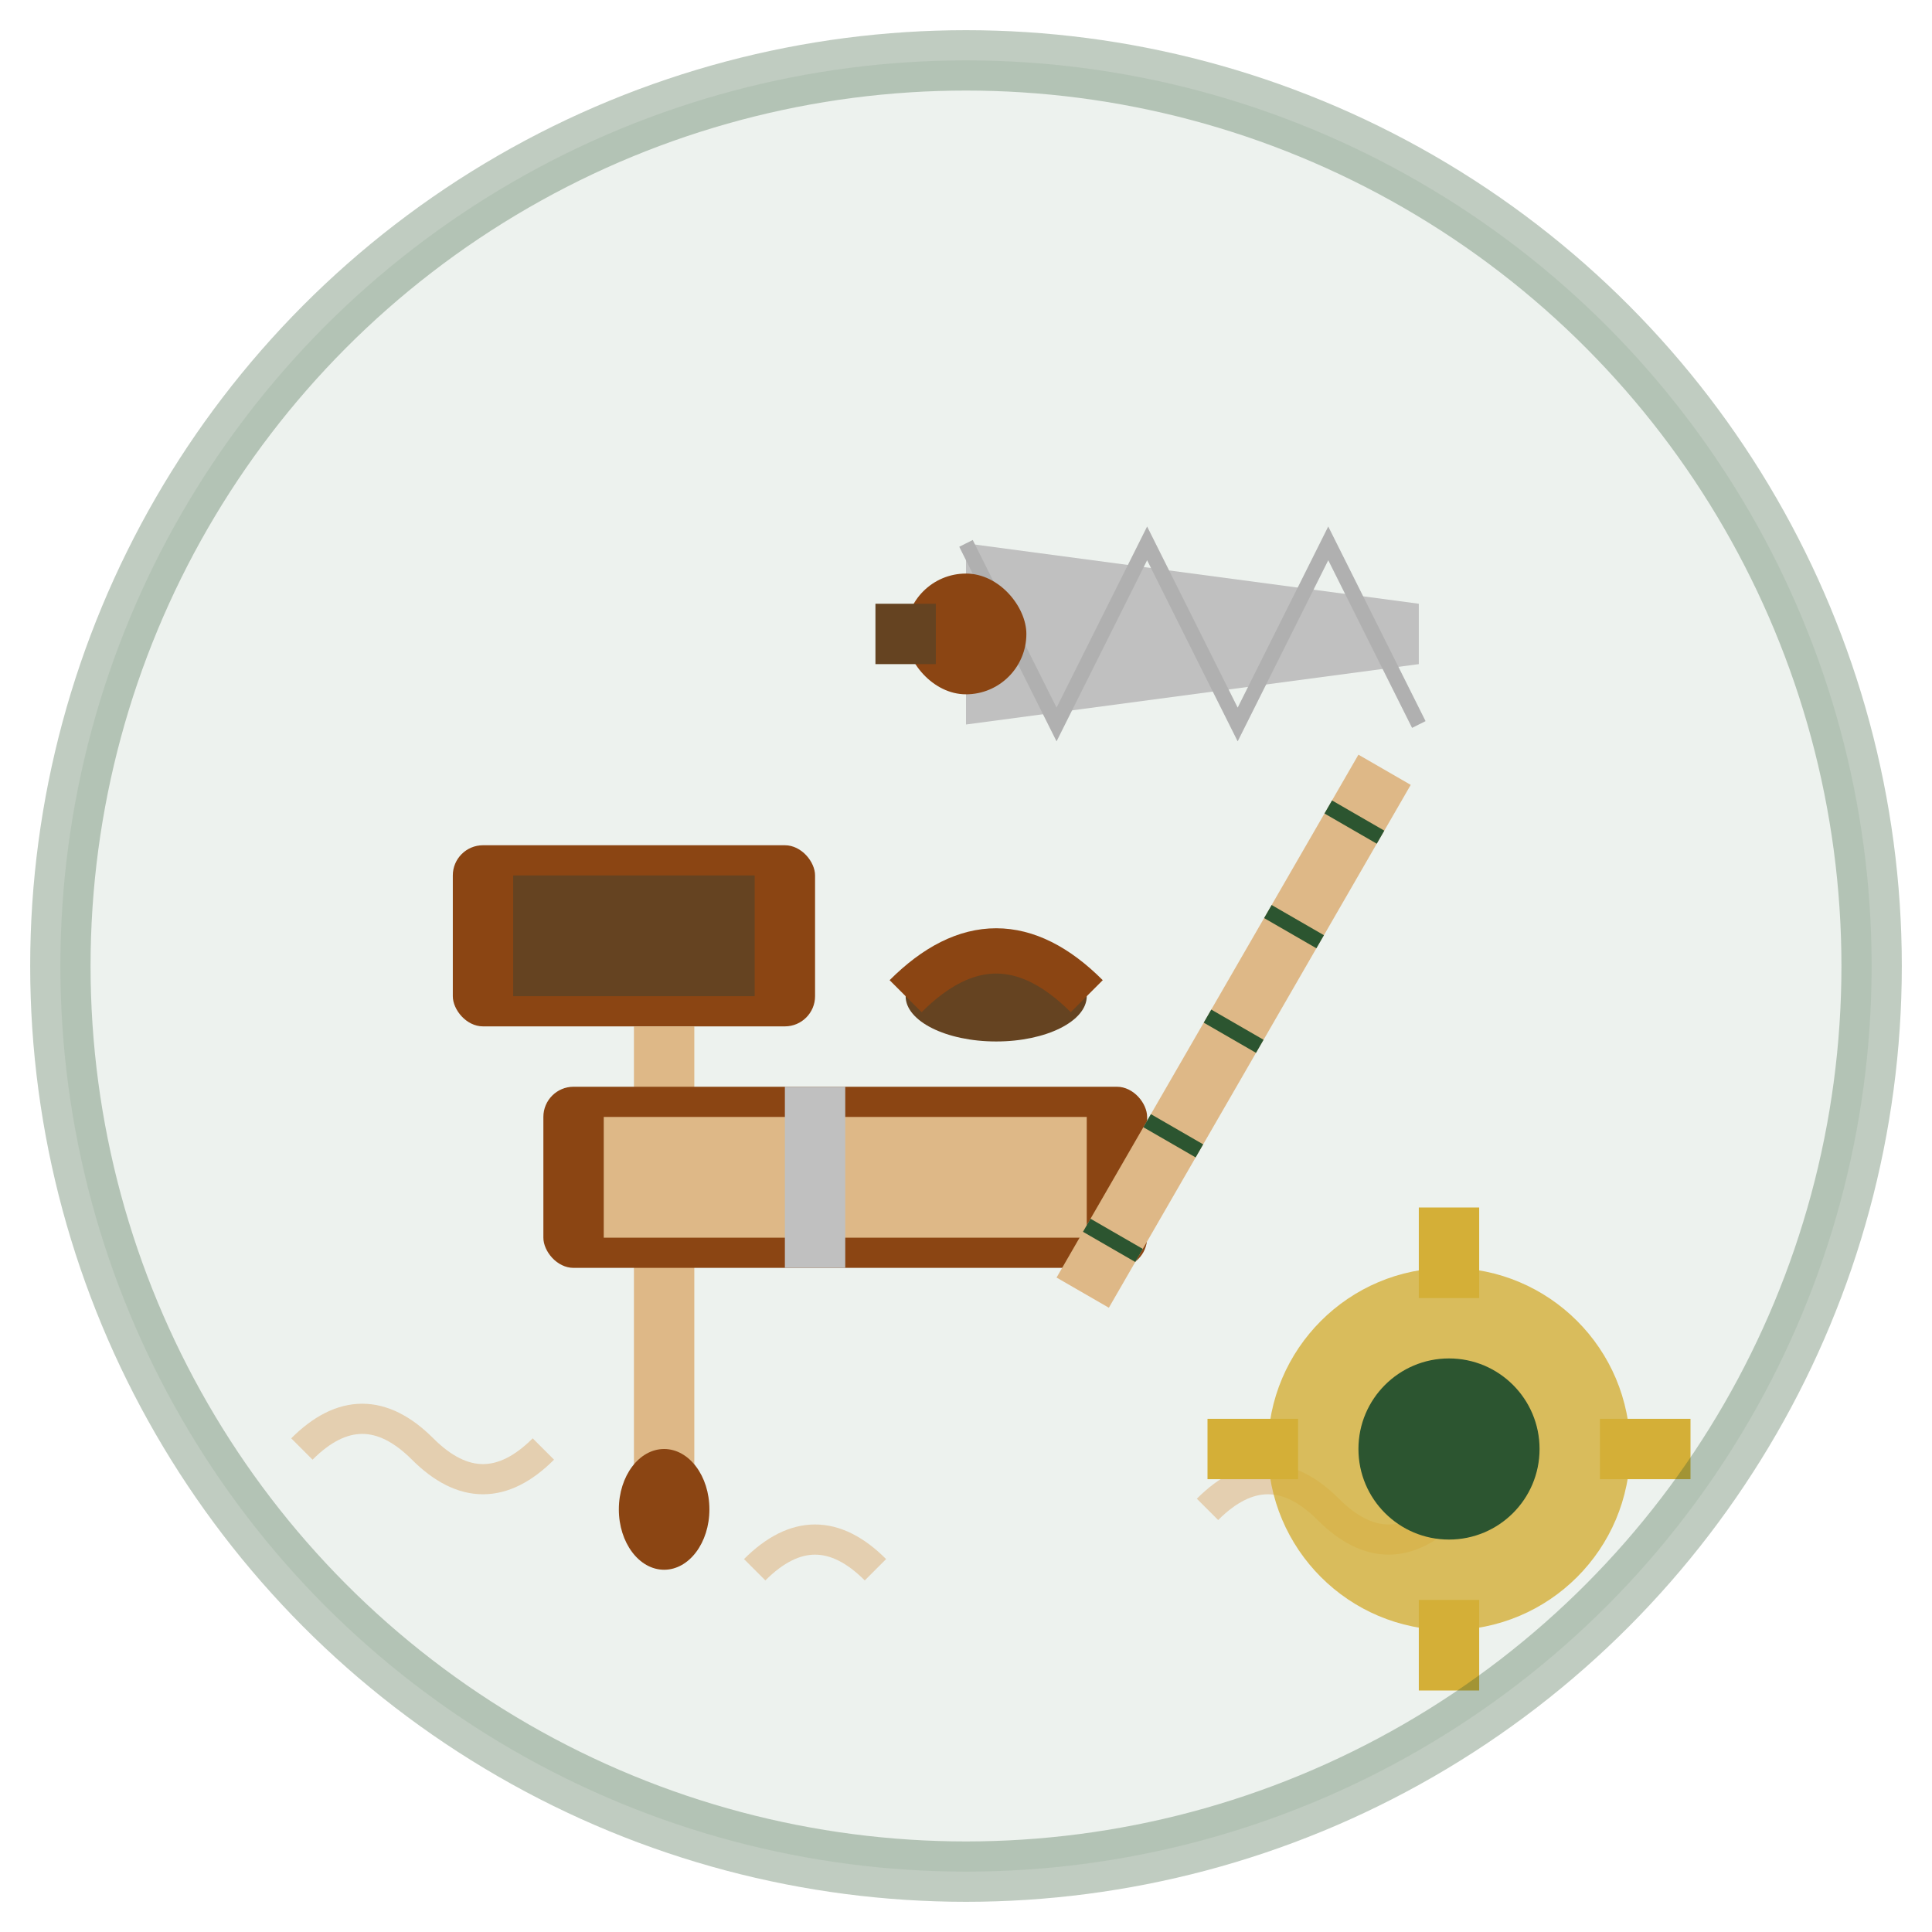 <svg width="64" height="64" viewBox="0 0 64 64" fill="none" xmlns="http://www.w3.org/2000/svg">
  <!-- Background circle -->
  <circle cx="32" cy="32" r="30" fill="#4a7c59" opacity="0.1"/>
  
  <!-- Traditional workshop/craftsman tools -->
  
  <!-- Hammer -->
  <g transform="translate(15, 20)">
    <!-- Hammer head -->
    <rect x="0" y="8" width="12" height="6" rx="1" fill="#8B4513"/>
    <rect x="2" y="9" width="8" height="4" fill="#654321"/>
    <!-- Handle -->
    <rect x="6" y="14" width="2" height="16" fill="#DEB887"/>
    <ellipse cx="7" cy="30" rx="1.5" ry="2" fill="#8B4513"/>
  </g>
  
  <!-- Traditional saw -->
  <g transform="translate(32, 18)">
    <!-- Saw blade -->
    <path d="M0 0 L15 2 L15 4 L0 6 Z" fill="#C0C0C0"/>
    <path d="M0 0 L3 6 L6 0 L9 6 L12 0 L15 6" stroke="#B0B0B0" stroke-width="0.5" fill="none"/>
    <!-- Handle -->
    <rect x="-2" y="1" width="4" height="4" rx="2" fill="#8B4513"/>
    <rect x="-3" y="2" width="2" height="2" fill="#654321"/>
  </g>
  
  <!-- Traditional plane (wood) -->
  <g transform="translate(18, 36)">
    <!-- Plane body -->
    <rect x="0" y="0" width="20" height="6" rx="1" fill="#8B4513"/>
    <rect x="2" y="1" width="16" height="4" fill="#DEB887"/>
    <!-- Blade -->
    <rect x="8" y="0" width="2" height="6" fill="#C0C0C0"/>
    <!-- Handle -->
    <ellipse cx="15" cy="-3" rx="3" ry="1.5" fill="#654321"/>
    <path d="M12 -3 Q15 -6 18 -3" stroke="#8B4513" stroke-width="1.5" fill="none"/>
  </g>
  
  <!-- Wood shavings -->
  <g opacity="0.6">
    <path d="M10 48 Q12 46 14 48 Q16 50 18 48" stroke="#DEB887" stroke-width="1" fill="none"/>
    <path d="M40 50 Q42 48 44 50 Q46 52 48 50" stroke="#DEB887" stroke-width="1" fill="none"/>
    <path d="M25 52 Q27 50 29 52" stroke="#DEB887" stroke-width="1" fill="none"/>
  </g>
  
  <!-- Traditional ruler/measuring stick -->
  <g transform="translate(45, 25) rotate(30)">
    <rect x="0" y="0" width="2" height="20" fill="#DEB887"/>
    <path d="M0 2 L2 2" stroke="#2c5530" stroke-width="0.5"/>
    <path d="M0 6 L2 6" stroke="#2c5530" stroke-width="0.5"/>
    <path d="M0 10 L2 10" stroke="#2c5530" stroke-width="0.5"/>
    <path d="M0 14 L2 14" stroke="#2c5530" stroke-width="0.5"/>
    <path d="M0 18 L2 18" stroke="#2c5530" stroke-width="0.5"/>
  </g>
  
  <!-- Gear/cog symbol (represents craftsmanship) -->
  <g transform="translate(48, 48)">
    <circle cx="0" cy="0" r="6" fill="#d4af37" opacity="0.8"/>
    <circle cx="0" cy="0" r="3" fill="#2c5530"/>
    <rect x="-1" y="-8" width="2" height="3" fill="#d4af37"/>
    <rect x="-1" y="5" width="2" height="3" fill="#d4af37"/>
    <rect x="-8" y="-1" width="3" height="2" fill="#d4af37"/>
    <rect x="5" y="-1" width="3" height="2" fill="#d4af37"/>
  </g>
  
  <!-- Decorative border -->
  <circle cx="32" cy="32" r="30" stroke="#2c5530" stroke-width="2" fill="none" opacity="0.3"/>
</svg>

